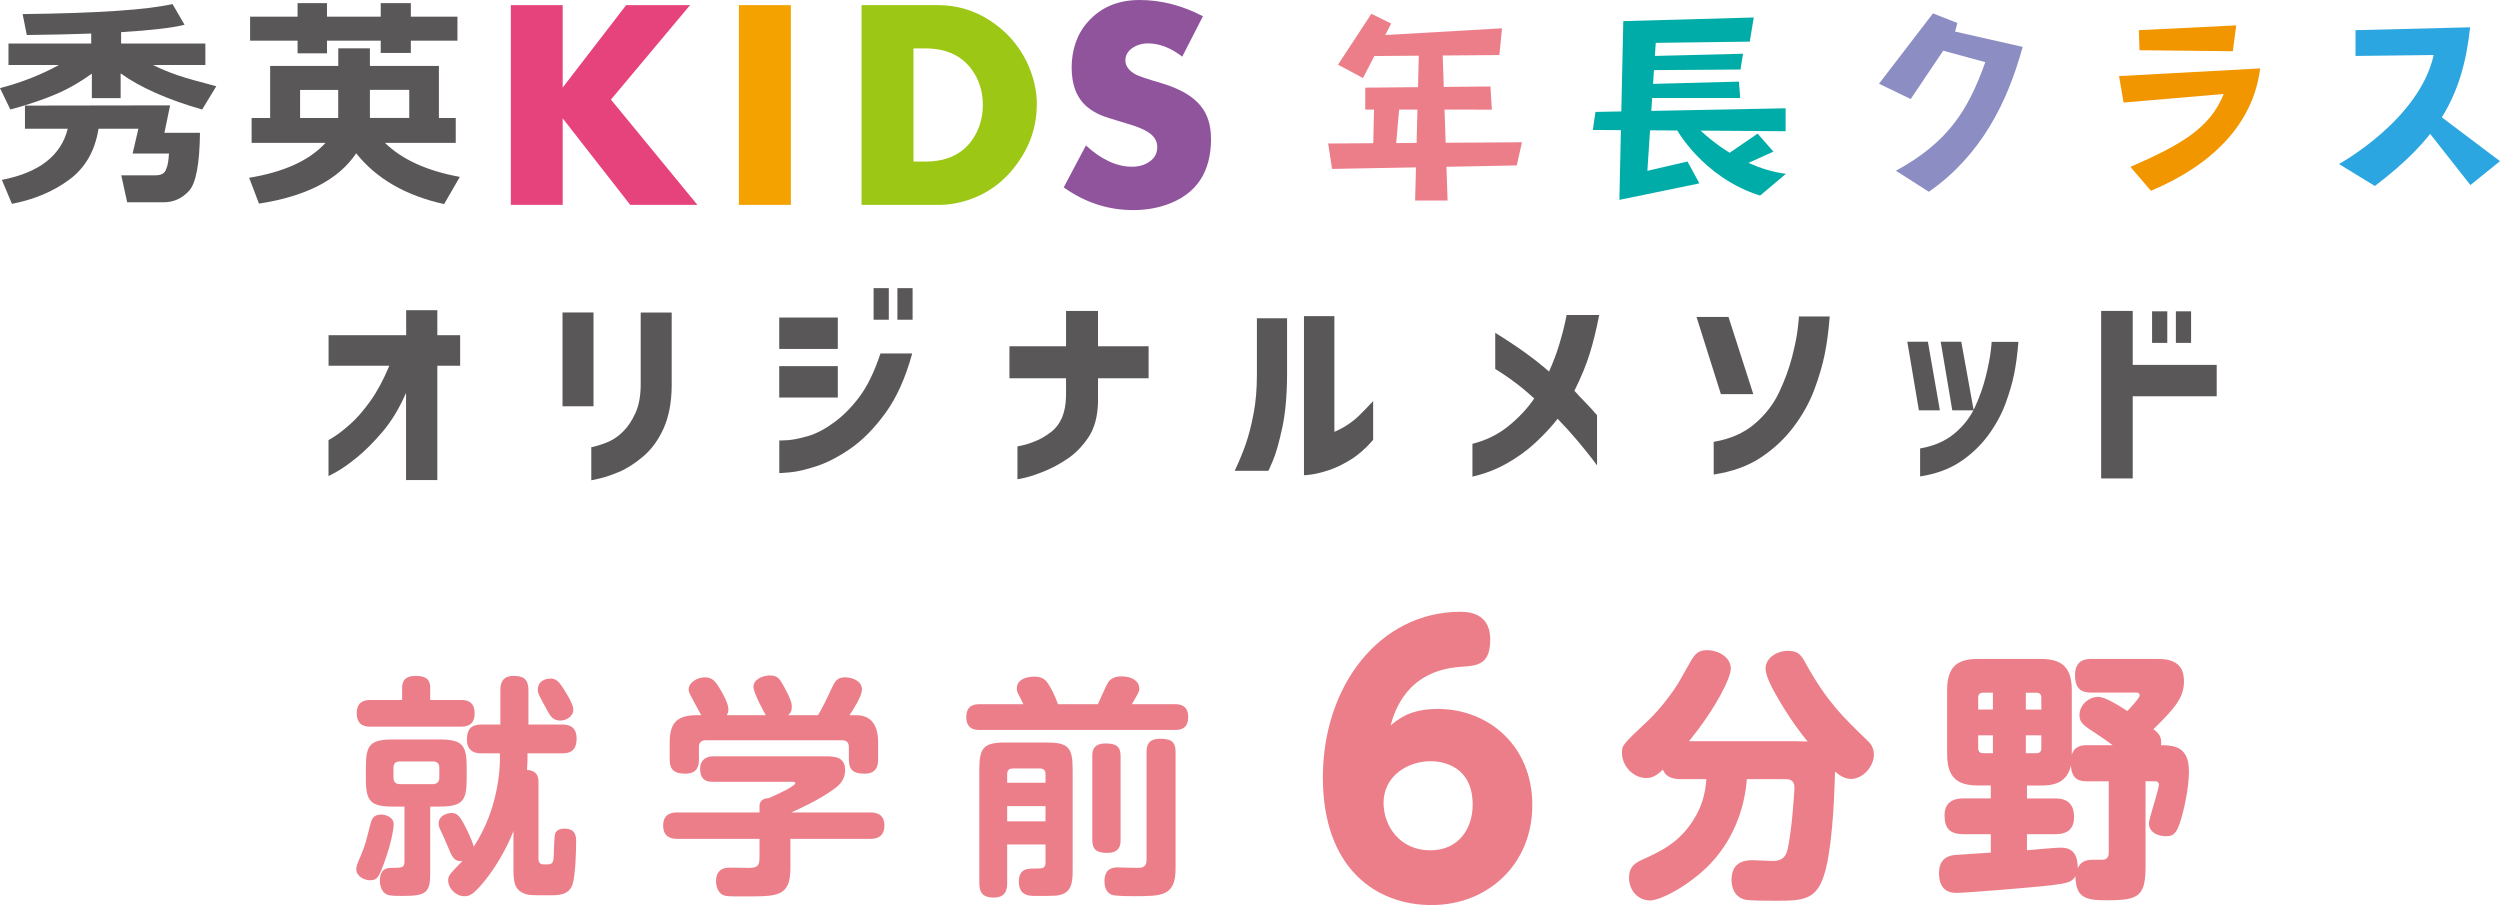 <?xml version="1.0" encoding="UTF-8"?><svg id="_レイヤー_2" xmlns="http://www.w3.org/2000/svg" viewBox="0 0 427.54 154.78"><defs><style>.cls-1{fill:#595757;}.cls-2{fill:#e6437d;}.cls-3{fill:#00aca8;}.cls-4{fill:#2ca6e0;}.cls-5{fill:#9cc715;}.cls-6{fill:#f29600;}.cls-7{fill:#8c8dc3;}.cls-8{fill:#ec7e89;}.cls-9{fill:#f4a200;}.cls-10{fill:#90549d;}</style></defs><g id="_レイヤー_1-2"><path class="cls-1" d="M15.71,12.59c-1.95,1.42-4,2.6-6.18,3.53s-4.76,1.8-7.76,2.61l-1.77-3.66c3.65-.95,7-2.27,10.07-3.95H1.45v-3.68h14.15s0-1.7,0-1.7c-3.03.11-6.7.2-11.02.25l-.71-3.58c12.75-.15,21.29-.72,25.63-1.72l2.06,3.55c-2.16.53-5.78.95-10.85,1.26v1.94s14.41,0,14.41,0v3.68h-8.96c1.37.67,2.77,1.25,4.19,1.74,1.42.48,3.63,1.11,6.64,1.89l-2.42,3.98c-5.92-1.7-10.57-3.76-13.94-6.18v4.23h-4.92v-4.2ZM16.85,22.01c-.6,3.79-2.27,6.7-5.01,8.72-2.75,2.03-6.01,3.4-9.8,4.13l-1.72-4.1c6.37-1.23,10.12-4.15,11.27-8.75h-7.32v-3.95s24.82-.04,24.82-.04l-.97,4.69h6.08c-.06,5.34-.69,8.65-1.88,9.94-1.19,1.29-2.63,1.94-4.32,1.94h-6.25s-1.01-4.61-1.01-4.61h5.85c1.02,0,1.63-.36,1.83-1.09.24-.45.4-1.32.48-2.63h-6.22s.99-4.25.99-4.25h-6.83Z"/><path class="cls-1" d="M60.92,26.2c-2.99,4.5-8.53,7.37-16.63,8.62l-1.68-4.42c5.97-.98,10.33-2.97,13.06-5.97h-12.64v-4.25h3.17s0-8.9,0-8.9h11.65s0-3.01,0-3.01h5.41v3.01s11.8,0,11.8,0v8.9s2.88,0,2.88,0v4.25h-12.11c2.96,2.87,7.23,4.81,12.81,5.82l-2.69,4.65c-6.57-1.45-11.59-4.35-15.04-8.69ZM78.23,6.95h-7.97s0,2.1,0,2.1h-5.15v-2.1s-9.19,0-9.19,0v2.17h-5.03v-2.17s-8.12,0-8.12,0V2.85h8.12s0-2.31,0-2.31h5.03v2.31s9.19,0,9.19,0V.54h5.15v2.31s7.97,0,7.97,0v4.1ZM57.84,20.18v-4.8s-6.52,0-6.52,0v4.8s6.52,0,6.52,0ZM63.26,15.37v4.8s6.73,0,6.73,0v-4.8s-6.73,0-6.73,0Z"/><path class="cls-2" d="M119.27,35.04h-11.49s-11.55-14.8-11.55-14.8v14.8s-8.87,0-8.87,0V.88s8.87,0,8.87,0v14.09S107.08.88,107.08.88h10.93s-13.53,16.15-13.53,16.15l14.79,18.01Z"/><path class="cls-9" d="M135.25,35.04h-8.89s0-34.16,0-34.16h8.89s0,34.16,0,34.16Z"/><path class="cls-5" d="M177.3,17.94c0,3.56-1.08,6.86-3.22,9.87-2.14,3.04-4.88,5.13-8.23,6.3-1.76.62-3.56.93-5.39.93h-13.12s0-34.16,0-34.16h13.12c3.2,0,6.17.89,8.9,2.67,2.69,1.75,4.76,4.07,6.2,6.96,1.16,2.41,1.76,4.89,1.76,7.43ZM168.08,17.94c0-2.35-.67-4.41-1.98-6.16-1.75-2.33-4.37-3.5-7.86-3.5h-2.02s0,19.35,0,19.35h2.02c3.51,0,6.12-1.17,7.86-3.48,1.31-1.79,1.98-3.84,1.98-6.21Z"/><path class="cls-10" d="M207.11,23.7c0,5.78-2.53,9.53-7.61,11.31-1.77.61-3.67.92-5.71.92-4.27,0-8.22-1.29-11.88-3.88l3.8-7.17c2.67,2.43,5.31,3.63,7.85,3.63,1.17,0,2.14-.26,2.94-.81.94-.61,1.41-1.47,1.41-2.57,0-1.02-.53-1.87-1.56-2.53-.78-.52-2.06-1.03-3.89-1.55-2.21-.64-3.59-1.1-4.16-1.34-.91-.39-1.67-.85-2.31-1.37-1.82-1.49-2.72-3.76-2.72-6.79s.93-5.8,2.83-7.87C188.29,1.23,191.22,0,194.9,0s7.3.94,10.82,2.78l-3.54,6.91c-1.94-1.51-3.9-2.27-5.88-2.27-.95,0-1.81.24-2.55.72-.86.57-1.29,1.29-1.29,2.21,0,.9.57,1.7,1.67,2.34.51.3,2.02.81,4.52,1.54,3.15.94,5.38,2.24,6.72,3.92,1.16,1.44,1.73,3.29,1.73,5.55Z"/><path class="cls-7" d="M321.34,14.32l5.42,2.62,5.56-8.27,7.2,1.96c-2.92,8.18-6.33,13.68-15.29,18.57l5.64,3.6c8.9-6.23,13.42-15.21,16.04-24.78l-11.56-2.62.39-1.47-4.17-1.64-9.23,12.03Z"/><polygon class="cls-6" points="365.78 5.16 382.43 4.34 381.85 8.76 365.89 8.59 365.78 5.16"/><path class="cls-6" d="M362.39,13.01l24.13-1.31c-1.17,9.48-8.17,16.52-18.68,20.93l-3.5-4.09c8.56-3.76,13.62-6.58,15.95-12.47l-17.12,1.47-.78-4.54Z"/><path class="cls-4" d="M402.83,5.16v4.41l13.37-.16c-2.47,11.12-16.2,18.64-16.2,18.64l6.14,3.76c10.51-8.01,14.98-14.88,16.29-27.14l-19.59.49Z"/><polygon class="cls-4" points="416.26 19.06 427.54 27.56 422.48 31.65 414.12 21.02 416.26 19.06"/><polygon class="cls-3" points="299.92 2.99 277.61 3.61 276.94 34.18 290.62 31.36 288.59 27.62 281.73 29.21 283.16 7.33 299.24 7.12 299.92 2.99"/><polygon class="cls-3" points="280.91 9.61 298.09 9.19 297.65 11.89 281.58 12 280.91 9.61"/><polygon class="cls-3" points="281.31 14.37 297.39 13.96 297.6 16.76 281.1 16.76 281.31 14.37"/><polygon class="cls-3" points="272.85 19.14 305.37 18.52 305.37 22.44 272.4 22.23 272.85 19.14"/><path class="cls-3" d="M286.55,21.83s4.5,8.49,14.45,11.62l4.42-3.72c-9.03-1.19-15.51-8.31-15.51-8.31l-3.36.41Z"/><polygon class="cls-3" points="300.58 22.85 303.28 25.93 297.78 28.41 295.46 26.36 300.58 22.85"/><polygon class="cls-8" points="234.53 2.36 228.82 11.06 233.09 13.35 237.91 4.03 234.53 2.36"/><polygon class="cls-8" points="235.17 6.09 256.87 4.84 256.42 9.41 233.39 9.59 235.17 6.09"/><polygon class="cls-8" points="242.68 7.95 242.01 34.29 247.56 34.29 246.66 7.54 242.68 7.95"/><polygon class="cls-8" points="233.48 14.99 254.89 14.79 255.13 18.75 233.48 18.74 233.48 14.99"/><polygon class="cls-8" points="227.14 24.54 260.28 24.33 259.39 28.29 227.8 28.89 227.14 24.54"/><polygon class="cls-8" points="234.99 18.12 234.81 26.43 238.6 26.43 239.34 17.95 234.99 18.12"/><path class="cls-1" d="M74.77,82.1h-5.33v-14.91c-1.14,2.62-2.48,4.84-4.02,6.65-1.54,1.81-3.01,3.28-4.41,4.41s-2.55,1.94-3.45,2.43c-.9.49-1.36.74-1.38.74v-6.15s.38-.22,1.06-.65c.68-.43,1.57-1.13,2.67-2.1,1.09-.97,2.23-2.27,3.4-3.9,1.17-1.63,2.26-3.65,3.27-6.07h-10.39v-5.23h13.27v-4.27h5.33v4.27h3.9v5.23h-3.9v19.56Z"/><path class="cls-1" d="M96.2,69.48v-16.04h5.3v16.04h-5.3ZM101.12,82.13v-5.64c1.18-.27,2.21-.61,3.08-1.01.87-.4,1.68-.99,2.44-1.76.76-.77,1.44-1.79,2.02-3.06s.88-2.83.91-4.7v-12.51h5.3v12.51c-.02,2.85-.48,5.27-1.37,7.27-.89,1.99-2.06,3.61-3.52,4.84-1.46,1.23-2.84,2.11-4.15,2.65-1.31.54-2.41.91-3.3,1.11-.89.21-1.36.31-1.4.31Z"/><path class="cls-1" d="M133.26,59.67v-5.37h10.02v5.37h-10.02ZM150.56,60.45h5.44c-1.14,4.17-2.67,7.57-4.58,10.19-1.91,2.62-3.9,4.64-5.97,6.07s-4.02,2.43-5.86,3.03-3.36.94-4.53,1.04-1.77.14-1.79.12v-5.57s.49,0,1.4-.05c.91-.06,2.08-.29,3.5-.7,1.42-.41,2.92-1.2,4.5-2.36s3.03-2.64,4.36-4.43c1.33-1.79,2.51-4.23,3.54-7.33ZM133.26,67.98v-5.37h10.02v5.37h-10.02ZM149.4,54.68v-5.4h2.6v5.4h-2.6ZM153.47,54.68v-5.4h2.6v5.4h-2.6Z"/><path class="cls-1" d="M182.31,64.69h-9.68v-5.47h9.68v-6.05h5.47v6.05h8.65v5.47h-8.65v4.1c-.07,2.48-.62,4.48-1.64,6-1.03,1.52-2.19,2.72-3.5,3.61-1.31.89-2.63,1.61-3.95,2.15s-2.43.92-3.32,1.13c-.89.21-1.34.3-1.37.27v-5.61s.32-.06.91-.19c.58-.12,1.3-.36,2.15-.7.86-.34,1.71-.84,2.58-1.49.87-.65,1.52-1.49,1.97-2.51.44-1.03.68-2.28.7-3.76v-3.01Z"/><path class="cls-1" d="M216.89,80.52h-5.74c.78-1.64,1.41-3.19,1.92-4.65.5-1.46.94-3.18,1.32-5.18.38-1.99.56-4.18.56-6.55v-9.71h5.16v9.71c-.02,3.6-.3,6.63-.84,9.09s-1.05,4.29-1.56,5.49c-.5,1.2-.77,1.79-.82,1.79ZM234.83,68.59v6.63c-1.23,1.44-2.51,2.56-3.83,3.38-1.32.82-2.58,1.42-3.76,1.81-1.19.39-2.18.63-2.99.74-.81.1-1.23.14-1.25.12v-27.21h5.2v19.79c.73-.3,1.47-.69,2.22-1.18s1.47-1.07,2.15-1.74c.68-.67,1.44-1.45,2.26-2.34Z"/><path class="cls-1" d="M251.81,81.51v-5.61c2.35-.59,4.41-1.61,6.19-3.06,1.78-1.45,3.24-3.01,4.38-4.7-2.14-1.96-4.37-3.64-6.67-5.03v-6.19c3.78,2.33,6.85,4.54,9.2,6.63.75-1.69,1.34-3.26,1.78-4.74.43-1.47.75-2.65.94-3.56.19-.9.29-1.36.29-1.38h5.57c-.48,2.46-1.02,4.66-1.62,6.6-.6,1.94-1.48,4.06-2.62,6.36.52.59,1.14,1.25,1.85,1.97.71.72,1.38,1.45,2.02,2.21v8.58s-.29-.41-.86-1.15c-.57-.74-1.37-1.73-2.39-2.96-1.03-1.23-2.19-2.52-3.49-3.86-1.07,1.37-2.33,2.72-3.78,4.07s-3.08,2.53-4.91,3.56-3.78,1.78-5.88,2.26Z"/><path class="cls-1" d="M295.6,54.2l4.24,13.2h-5.54l-4.17-13.2h5.47ZM293.07,81.17v-5.61c2.83-.48,5.16-1.5,6.99-3.06,1.83-1.56,3.24-3.37,4.21-5.44.97-2.06,1.7-4.07,2.21-6.03.5-1.96.83-3.59.97-4.89.15-1.3.21-1.97.19-2.02h5.27c-.18,2.37-.46,4.5-.84,6.39-.38,1.89-.97,3.93-1.79,6.12-.82,2.19-1.99,4.3-3.52,6.34s-3.4,3.79-5.61,5.26c-2.21,1.47-4.9,2.44-8.07,2.92Z"/><path class="cls-1" d="M329.7,58.44l2.05,11.73h-3.59l-1.98-11.73h3.52ZM328.37,81.48v-4.79c2.39-.41,4.37-1.28,5.93-2.6,1.56-1.32,2.74-2.86,3.52-4.62.79-1.75,1.38-3.46,1.79-5.13.41-1.66.68-3.05.82-4.15s.19-1.68.17-1.73h4.58c-.16,2.03-.4,3.85-.72,5.45-.32,1.61-.83,3.34-1.52,5.2-.7,1.86-1.69,3.65-2.97,5.39-1.29,1.73-2.87,3.23-4.75,4.48-1.88,1.25-4.17,2.08-6.86,2.5ZM335.41,58.44l2.12,11.73h-3.66l-1.98-11.73h3.52Z"/><path class="cls-1" d="M379.09,62.4v5.37h-14.36v14.05h-5.4v-28.65h5.4v9.23h14.36ZM368.04,58.64v-5.4h2.6v5.4h-2.6ZM372.11,58.64v-5.4h2.6v5.4h-2.6Z"/><path class="cls-8" d="M67.33,140.98c0,.32-.24,2.92-1.76,6.92-.72,1.92-1,2.64-2.28,2.64-.92,0-2.36-.64-2.36-1.88,0-.44.08-.76.8-2.4.68-1.6.84-2.24,1.56-5.12.24-.96.48-1.84,1.92-1.84.6,0,2.12.36,2.12,1.68ZM68.77,117.59c0-1.12.52-2,2.24-2,1.52,0,2.56.36,2.56,2v2.12h5.28c.68,0,2.32.04,2.32,2.28,0,1.88-1.12,2.28-2.32,2.28h-15.52c-.64,0-2.32-.04-2.32-2.28,0-1.92,1.2-2.28,2.32-2.28h5.44v-2.12ZM73.57,149.38c0,3.28-.72,3.84-4.64,3.84-.8,0-1.72,0-2.4-.12-.96-.2-1.56-1.16-1.56-2.48,0-2.2,1.4-2.2,2-2.2,1.72,0,2.2,0,2.2-1.08v-9.4h-1.88c-3.88,0-4.72-.84-4.72-4.72v-2.04c0-3.8.72-4.72,4.72-4.72h7.8c3.92,0,4.72.88,4.72,4.72v2.04c0,3.8-.76,4.72-4.72,4.72h-1.52v11.44ZM74.01,134.1c.8,0,1.12-.44,1.12-1.12v-1.68c0-.84-.48-1.08-1.12-1.08h-5.6c-.8,0-1.12.4-1.12,1.08v1.68c0,.64.28,1.12,1.12,1.12h5.6ZM85.49,128.83h-3.16c-.6,0-2.48,0-2.48-2.36,0-2.08,1.08-2.56,2.48-2.56h3.24v-5.88c0-.84.12-2.44,2.24-2.44,1.72,0,2.56.56,2.56,2.44v5.88h5.76c.6,0,2.48,0,2.48,2.36,0,2.12-1.08,2.56-2.48,2.56h-5.92v1.24c0,.24-.04.92-.08,1.6,1.88.12,1.96,1.36,1.96,2.12v13.04c0,.88.44,1,.96,1,1.56,0,1.64,0,1.68-2.48.04-.92.08-2.44.2-2.76.28-.76,1.04-.88,1.6-.88,1.76,0,2,1.08,2,2.12,0,1.84-.12,5.96-.64,7.48-.64,1.8-2.52,1.8-3.8,1.8-3.4,0-3.68,0-4.48-.32-1.68-.68-1.8-2.12-1.8-4.16v-6.52c-1.16,3.04-3.28,6.68-5.48,9.2-1.4,1.6-2,1.96-2.92,1.96-1.48,0-2.76-1.4-2.76-2.64,0-.84,0-.88,2.44-3.4-1.44.16-1.76-.6-2.64-2.76-.16-.44-1.04-2.36-1.24-2.76-.16-.4-.2-.6-.2-.84,0-1.48,1.6-1.84,2.2-1.84.88,0,1.36.48,2.04,1.72.2.36,1.48,2.8,1.76,4.04,4.24-6.36,4.48-13.56,4.48-14.72v-1.24ZM96.09,117.35c.32.52,1.96,2.88,1.96,4.04s-1.28,1.84-2.2,1.84c-1.2,0-1.68-.64-2.24-1.68-1.52-2.76-1.64-3.08-1.64-3.52,0-1.72,1.48-1.92,1.88-1.96,1.24-.2,1.84.72,2.24,1.28Z"/><path class="cls-8" d="M135.17,143.46v5.04c0,4.8-2.2,4.8-7.52,4.8-1.2,0-3,.04-3.64-.12-1.32-.28-1.56-1.84-1.56-2.48,0-2.32,1.84-2.32,2.32-2.32.24,0,2.76.04,3.28.04,1.4,0,1.84-.28,1.84-1.76v-3.2h-14.04c-1.04,0-2.44-.28-2.44-2.28,0-2.24,1.84-2.24,2.44-2.24h14.04v-1.04c0-1.32,1.2-1.4,1.56-1.4,1.52-.64,4.56-2.08,4.56-2.56,0-.24-.36-.24-.6-.24h-13.56c-.56,0-2.12,0-2.12-2.2,0-1.84,1.48-2.16,2.16-2.16h19.12c1.6,0,3.52,0,3.52,2.36,0,1.92-1.32,2.84-2.24,3.48-2.56,1.76-4.96,2.84-6.96,3.76h13.48c.88,0,2.44.16,2.44,2.24,0,2.28-1.88,2.28-2.44,2.28h-13.64ZM130.97,122.31c-.12-.16-2.12-3.76-2.12-4.84,0-1.4,1.8-1.96,2.8-1.96,1.36,0,1.68.56,2.48,2,1.08,2,1.28,2.68,1.28,3.36,0,.88-.36,1.2-.64,1.44h5.12c.8-1.36,1.36-2.48,2.2-4.32.68-1.44,1-2.16,2.44-2.16,1.2,0,2.88.6,2.88,2.08,0,1.16-1.52,3.48-2.12,4.4h1.16c2.24,0,3.72,1.36,3.72,4.6v2.96c0,.76-.04,2.44-2.32,2.44-1.88,0-2.68-.64-2.68-2.4v-2.16c0-.76-.4-1.16-1.16-1.16h-23.32c-.88,0-1.16.52-1.16,1.16v2.12c0,.76-.04,2.44-2.32,2.44-1.8,0-2.68-.6-2.68-2.4v-3c0-3.52,1.52-4.6,4.64-4.6h.76c-2-3.64-2.16-3.92-2.16-4.4,0-1.2,1.48-2.08,2.8-2.08,1.24,0,1.8.68,2.64,2.12.48.8,1.36,2.36,1.36,3.36,0,.52-.16.76-.28,1h6.68Z"/><path class="cls-8" d="M187.76,120.43c.28-.6,1.44-3.28,1.76-3.76.44-.6,1.08-1,2.28-1,1.92,0,3.04.88,3.04,2.12,0,.28,0,.44-.56,1.4-.56,1-.64,1.12-.72,1.24h7.4c.56,0,2.24,0,2.24,2.2s-1.64,2.2-2.24,2.2h-33.47c-.56,0-2.24,0-2.24-2.2s1.68-2.2,2.24-2.2h7.52c-.24-.52-.68-1.4-.96-1.92-.16-.36-.16-.56-.16-.76,0-1.56,1.64-2.04,3.04-2.04,1.48,0,2.04.76,2.36,1.28.4.6,1.12,1.92,1.64,3.44h6.84ZM172.24,144.42v6.64c0,1-.2,2.44-2.28,2.44-1.68,0-2.48-.64-2.48-2.44v-19.56c0-3.68.8-4.52,4.48-4.52h7c3.68,0,4.48.8,4.48,4.52v17.24c0,1.6,0,3.56-1.8,4.2-.84.28-1.2.28-4.52.28-1.12,0-2.88,0-2.88-2.48,0-2.2,1.56-2.2,2.48-2.2,1.64,0,2.08,0,2.08-1.08v-3.04h-6.56ZM172.24,133.86h6.56v-1.48c0-.56-.24-.96-.96-.96h-4.64c-.52,0-.96.2-.96.96v1.48ZM178.8,137.86h-6.56v2.6h6.56v-2.6ZM191.64,143.66c0,.68-.04,2.2-2.28,2.2-1.88,0-2.56-.64-2.56-2.2v-14.36c0-.68,0-2.16,2.28-2.16,1.88,0,2.56.6,2.56,2.16v14.36ZM201.04,148.58c0,4.68-2.4,4.68-7.04,4.68-.96,0-3.2,0-3.88-.24-1.12-.44-1.24-1.72-1.24-2.28,0-2.16,1.32-2.4,2.24-2.4.52,0,2.92.08,3.4.08.96,0,1.56-.2,1.56-1.36v-18.52c0-1.04.28-2.2,2.32-2.2,1.76,0,2.64.44,2.64,2.2v20.04Z"/><path class="cls-8" d="M245.91,121.24c8.52,0,16.14,6.18,16.14,16.44s-7.74,17.1-17.22,17.1-18.6-6.24-18.6-21.84,9.66-28.32,23.58-28.32c2.22,0,5.04.78,5.04,4.74,0,4.32-2.16,4.5-5.1,4.68-9.24.66-11.28,7.68-11.94,10.02,1.5-1.2,3.42-2.82,8.1-2.82ZM244.65,130.18c-3.84,0-8.04,2.46-8.04,7.14,0,3.9,2.76,8.1,7.98,8.1,4.92,0,7.26-3.78,7.26-7.8,0-6.54-4.98-7.44-7.2-7.44Z"/><path class="cls-8" d="M307.61,126.78c.58,0,.95,0,1.53.04-.95-1.17-2.61-3.24-4.72-6.79-.95-1.62-2.48-4.19-2.48-5.71,0-1.8,1.94-3.02,3.83-3.02s2.34.85,3.19,2.43c3.6,6.39,6.25,8.91,10.21,12.73.54.5,1.3,1.21,1.3,2.61,0,1.94-1.84,4.14-3.91,4.14-1.22,0-2.12-.76-2.75-1.26,0,.4-.13,8.32-1.04,13.99-1.26,8.1-3.55,8.1-9.27,8.1-1.21,0-4.18,0-5.04-.18-2.25-.54-2.34-2.83-2.34-3.38,0-3.37,2.7-3.37,3.69-3.37.49,0,2.88.13,3.33.13,2.21,0,2.48-1.35,2.75-2.88.67-3.69.99-9.4.99-9.54,0-.58,0-1.58-1.53-1.58h-6.61c-.41,5.44-2.57,10.67-6.34,14.58-3.56,3.65-8.42,6.17-10.21,6.17-2.03,0-3.6-1.67-3.6-3.92,0-1.8.99-2.48,2.29-3.06,3.24-1.48,6.3-2.92,8.73-6.79,1.39-2.21,2.02-4.36,2.21-6.98h-4.37c-.63,0-2.47,0-3.06-1.62-.81.72-1.58,1.44-2.83,1.44-2.25,0-4.18-2.07-4.18-4.32,0-1.26.09-1.4,4.45-5.49,1.85-1.71,4.28-4.81,5.45-6.88l1.84-3.24c.76-1.35,1.39-1.94,2.79-1.94,1.98,0,4.09,1.21,4.09,3.15,0,1.57-2.52,6.75-7.16,12.42h18.76Z"/><path class="cls-8" d="M366.92,148.2c0,5.04-1.17,5.76-6.48,5.76-2.03,0-3.92,0-4.86-1.35-.41-.54-.68-1.8-.63-2.79-.54,1.04-1.53,1.26-4.14,1.57-2.88.36-14.8,1.31-16.15,1.31-.72,0-3.06,0-3.06-3.38,0-2.74,1.93-3.01,2.7-3.1.9-.09,5.17-.32,6.16-.41v-3.15h-4.63c-2.34,0-3.28-.94-3.28-3.24,0-2.88,2.52-2.88,3.28-2.88h4.63v-2.21h-2.16c-3.42,0-5.31-1.21-5.31-5.35v-10.98c0-4.23,1.98-5.31,5.31-5.31h10.66c3.33,0,5.35,1.12,5.35,5.31v11.11c.45-1.62,1.85-1.67,2.66-1.67h4.32c-.45-.36-2.02-1.48-2.88-2.02-2.07-1.35-2.79-1.8-2.79-3.15,0-1.71,1.62-3.1,3.19-3.1,1.21,0,3.46,1.44,5,2.43.41-.45,2.11-2.21,2.11-2.7,0-.09,0-.45-.58-.45h-7.65c-1.71,0-2.83-.58-2.83-3.01,0-2.75,2.07-2.75,2.83-2.75h11.43c3.96,0,4.37,2.25,4.37,3.87,0,2.7-1.49,4.5-5.22,8.14.85.63,1.48,1.3,1.3,2.74,2.52,0,4.77.45,4.77,4.46,0,2.43-.58,5.17-.9,6.52-.99,4.14-1.62,4.59-3.06,4.59-.85,0-2.88-.36-2.88-2.25,0-.81,1.71-5.71,1.71-6.61,0-.18-.13-.54-.67-.54h-1.62v14.58ZM338.3,121.34h2.52v-2.88h-1.67c-.54,0-.85.27-.85.85v2.02ZM338.3,125.75v2.21c0,.54.27.85.85.85h1.67v-3.06h-2.52ZM349.1,121.34v-2.02c0-.54-.27-.85-.81-.85h-1.84v2.88h2.65ZM349.1,125.75h-2.65v3.06h1.84c.54,0,.81-.31.81-.85v-2.21ZM360.62,133.62h-3.64c-1.49,0-2.66-.36-2.83-2.7-.67,3.1-3.15,3.42-5.17,3.42h-2.34v2.21h4.77c.9,0,3.29,0,3.29,3.19,0,2.61-1.89,2.92-3.29,2.92h-4.77v2.75c.9-.09,4.9-.45,5.71-.45,1.26,0,3.01.31,2.97,3.51.45-.94,1.12-1.44,2.66-1.44h1.75c.81-.13.9-.72.9-1.44v-11.97Z"/></g></svg>
